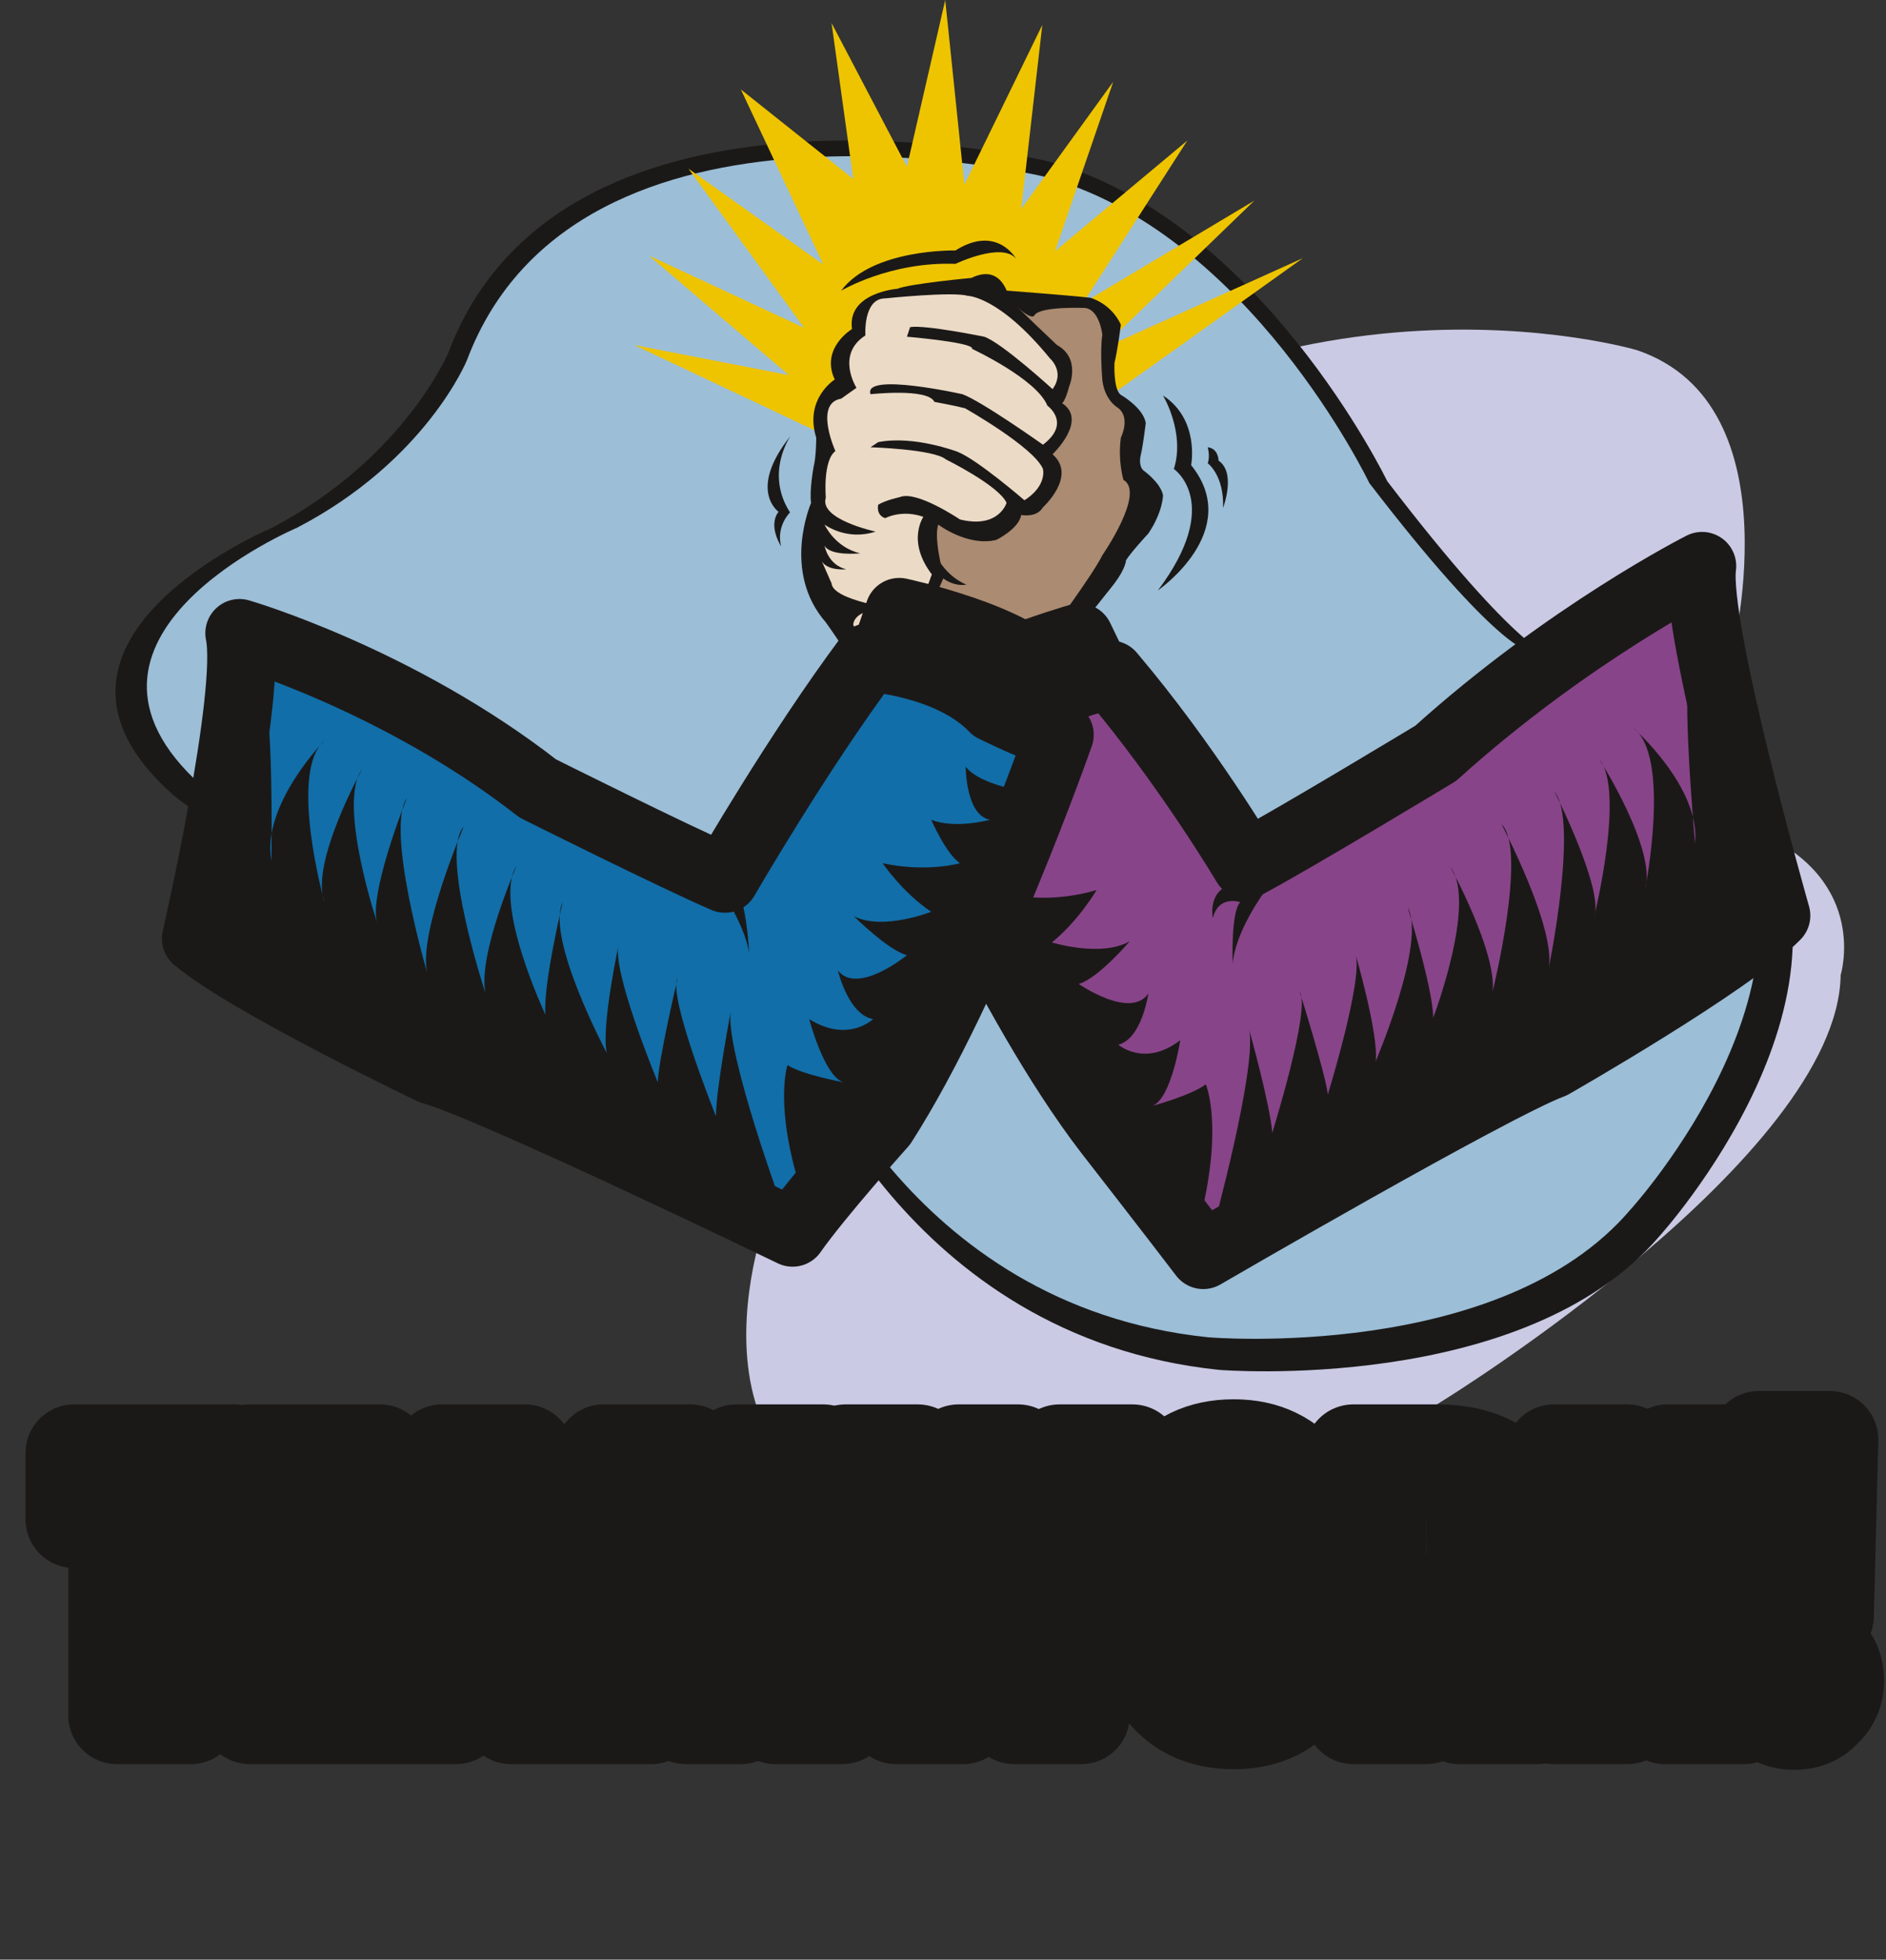 <svg xmlns="http://www.w3.org/2000/svg" version="1.2" width="29.53mm" height="30.67mm" viewBox="0 0 2953 3067" preserveAspectRatio="xMidYMid" fill-rule="evenodd" stroke-width="28.222" stroke-linejoin="round" xml:space="preserve"><rect x="0" y="0" width="2953" height="3067" fill="#333333" stroke="none"/><defs class="ClipPathGroup"><clipPath id="a" clipPathUnits="userSpaceOnUse"><path d="M0 0h2953v3067H0z"/></clipPath></defs><g class="SlideGroup"><g class="Slide" clip-path="url(#a)"><g class="Page"><g class="com.sun.star.drawing.ClosedBezierShape"><path class="BoundingBox" fill="none" d="M546 516h2343v1884H546z"/><path fill="#CACAE4" d="M1462 2396s420 38 799-205c0 0 617-381 621-665 0 0 45-145-125-222 0 0-48-1-48-267 0 0 108-403-146-489 0 0-590-175-1101 292 0 0-182 162-458 267 0 0-531 174-450 410 0 0 76 183 425 228 0 0 254 17 224 152 0 0-174 448 259 499Z"/></g><g class="com.sun.star.drawing.ClosedBezierShape"><path class="BoundingBox" fill="none" d="M181 220h2628v1928H181z"/><path fill="#1B1918" d="M1909 2144s477 39 689-209c0 0 356-391 139-681 0 0-66-149-306-226 0 0-50-2-259-275 0 0-199-412-533-501 0 0-757-177-937 300 0 0-69 165-276 274 0 0-426 178-155 418 0 0 221 188 626 233 0 0 279 18 353 157 0 0 165 459 659 510Z"/></g><g class="com.sun.star.drawing.ClosedBezierShape"><path class="BoundingBox" fill="none" d="M229 245h2527v1852H229z"/><path fill="#9CBED7" d="M1892 2093s458 39 661-200c0 0 342-375 135-653 0 0-64-146-294-221 0 0-48 0-250-263 0 0-189-395-511-480 0 0-729-172-902 288 0 0-64 157-266 262 0 0-408 172-149 404 0 0 214 180 603 224 0 0 268 18 339 151 0 0 158 439 634 488Z"/></g><g class="com.sun.star.drawing.PolyPolygonShape"><path class="BoundingBox" fill="none" d="M993 0h1048v704H993z"/><path fill="#EEC400" d="M1338 703 993 540l242 47-219-187 243 113-181-249 211 150-129-274 176 140-34-244 118 225 60-261 30 289 122-250-33 288 144-199-91 265 207-173-163 254 268-160-241 233 317-143-346 247-356 52Z"/></g><g class="com.sun.star.drawing.PolyPolygonShape"><path class="BoundingBox" fill="none" d="M1437 473h358v583h-358z"/><path fill="#AB8B71" d="m1598 474 87-1 37 13 20 25-5 72 8 39 30 31-4 81 23 45-34 76-127 181-12 19-183-77 25-67-2-84 8-9 54 22 42-13 28-25 25-8 29-27v-56l22-47-14-41 14-51-1-16-84-74 14-8Z"/></g><g class="com.sun.star.drawing.ClosedBezierShape"><path class="BoundingBox" fill="none" d="M1354 792h1489v1244H1354z"/><path fill="#884489" d="M1739 1056c119 140 212 297 212 297 77-41 297-174 297-174 207-187 417-293 417-293-13 95 116 547 116 547-74 75-351 233-351 233-92 34-546 298-546 298-41-54-150-194-150-194-157-205-305-556-305-556 25-5 80-44 80-44 63-77 230-114 230-114Z"/><path fill="none" stroke="#1B1918" stroke-width="107" stroke-linejoin="miter" d="M1739 1056c119 140 212 297 212 297 77-41 297-174 297-174 207-187 417-293 417-293-13 95 116 547 116 547-74 75-351 233-351 233-92 34-546 298-546 298-41-54-150-194-150-194-157-205-305-556-305-556 25-5 80-44 80-44 63-77 230-114 230-114Z"/></g><g class="com.sun.star.drawing.ClosedBezierShape"><path class="BoundingBox" fill="none" d="M1898 1040h884v889h-884z"/><path fill="#1B1918" d="M2648 1040s108 359 133 392c0 0-255 189-364 212 0 0-346 160-408 215l-111 69s70-254 58-316c0 0 33 118 36 161 0 0 61-195 43-221 0 0 41 131 44 161 0 0 57-184 43-221 0 0 37 127 32 169 0 0 80-187 50-241 0 0 40 128 40 173 0 0 69-181 27-236 0 0 73 133 66 195 0 0 55-222 14-262 0 0 85 161 74 225 0 0 47-230 9-276 0 0 78 154 62 196 0 0 49-198 8-247 0 0 90 141 72 203 0 0 41-208-19-252 0 0 106 93 97 181 0 0-23-256-6-280Z"/></g><g class="com.sun.star.drawing.ClosedBezierShape"><path class="BoundingBox" fill="none" d="M1368 934h428v365h-428z"/><path fill="#FFF" d="M1690 998s-227 65-268 134c0 0-2 8 11 30 0 0 12 14 17 33 0 0 95-93 268-139l-28-58Z"/><path fill="none" stroke="#1B1918" stroke-width="107" stroke-linejoin="miter" d="M1690 998s-227 65-268 134c0 0-2 8 11 30 0 0 12 14 17 33 0 0 95-93 268-139l-28-58Z"/></g><g class="com.sun.star.drawing.ClosedBezierShape"><path class="BoundingBox" fill="none" d="M1433 1084h103v92h-103z"/><path fill="#1B1918" d="M1433 1139s44-47 100-55c0 0-65 33-72 55 0 0 42-30 73-34 0 0-84 49-84 70l-17-36Z"/></g><g class="com.sun.star.drawing.ClosedBezierShape"><path class="BoundingBox" fill="none" d="M1488 1253h412v648h-412z"/><path fill="#1B1918" d="M1881 1900s-214-250-234-318c0 0-124-242-158-285 0 0 66-13 87-44 0 0 7 74-32 85 0 0 55 11 92-6 0 0-18 54-40 70 0 0 53 11 121-9 0 0-28 48-70 82 0 0 78 24 122-2 0 0-49 58-80 67 0 0 81 56 109 15 0 0-10 71-47 80 0 0 41 36 97-7 0 0-14 92-44 103 0 0 62-17 84-34 0 0 27 62-7 203Z"/></g><g class="com.sun.star.drawing.ClosedBezierShape"><path class="BoundingBox" fill="none" d="M1898 1384h82v127h-82z"/><path fill="#1B1918" d="m1929 1384 50 13s-45 61-49 112c0 0-3-83 12-97 0 0-34-12-43 25 0 0-9-43 30-53Z"/></g><g class="com.sun.star.drawing.PolyPolygonShape"><path class="BoundingBox" fill="none" d="M1271 453h395v640h-395z"/><path fill="#EBDAC5" d="m1665 568-124-115-170 10-84 187-16 248 105 194 89-182-11-87 14-15 63 27 59-41 23-4 30-36-5-45 27-42-12-45 12-54Z"/></g><g class="com.sun.star.drawing.ClosedBezierShape"><path class="BoundingBox" fill="none" d="M1255 429h426v667h-426z"/><path fill="#1B1918" d="M1302 913c2 27 101 40 101 40-69-4-67 25-67 25l43 91-16 26c-12-41-70-121-70-121-70-80-23-187-23-187-3-19 4-57 4-57 4-15 4-45 4-45-19-61 29-91 29-91-23-49 27-79 27-79-8-57 71-63 71-63 19-8 116-17 116-17 49-24 59 32 59 32 9 11 75 73 75 73 38 21 19 65 19 65-6 23-11 26-11 26 41 27-15 80-15 80 39 34-15 83-15 83-10 17-34 12-34 12-4 22-39 39-39 39-45 11-91-24-91-24-45-31-83-10-83-10-15-5-11-21-11-21 11-7 34-12 34-12 26-11 94 35 94 35 61 15 73-26 73-26-12-27-95-68-95-68-19-16-118-19-118-19l12-8c56-11 124 15 124 15 31 12 105 76 105 76 36-23 29-49 29-49-14-34-122-95-122-95-15-4-48-10-48-10-10-22-100-12-100-12-12-35 144 0 144 0 30 11 126 79 126 79 45-34 7-61 7-61-17-42-118-89-118-89 4-10-102-19-102-19l5-15c23-4 116 15 116 15 27 9 107 82 107 82 20-27-4-48-4-48-80-98-129-98-129-98-23-7-129 4-129 4-35 0-31 58-31 58-47 30-14 82-14 82l-24 17c-43 7-9 82-9 82-20 15-15 73-15 73-11 34 78 53 78 53-46 15-80-11-80-11s16 36 56 45c0 0-47 5-56-12 0 0 5 30 34 37 0 0-28 3-38-12l15 34Z"/></g><g class="com.sun.star.drawing.ClosedBezierShape"><path class="BoundingBox" fill="none" d="M1565 454h257v745h-257z"/><path fill="#1B1918" d="M1565 454s107 8 142 12c0 0 32 8 48 42 0 0-5 40-10 60 0 0-2 42 10 50 0 0 35 20 39 44 0 0-4 34-8 51 0 0-4 15 4 23 0 0 27 19 31 39 0 0 0 26-23 60 0 0-27 29-35 42 0 0 0 12-18 36 0 0-42 54-80 98 0 0-47 46-83 187l-16-15s27-134 72-185c0 0 73-98 88-129 0 0 68-98 33-118 0 0-9-30-4-66 0 0 16-32-5-47 0 0-20-11-24-43 0 0-4-47 0-71 0 0-4-39-27-42 0 0-69-3-79 11-6 14-55-39-55-39Z"/></g><g class="com.sun.star.drawing.ClosedBezierShape"><path class="BoundingBox" fill="none" d="M1339 807h140v309h-140z"/><path fill="#1B1918" d="M1447 807s-29 38 12 92c0 0-60 170-100 200-37 32-11 6-11 6l28 2s66-121 102-204c0 0-19-67-7-86l-24-10Z"/></g><g class="com.sun.star.drawing.ClosedBezierShape"><path class="BoundingBox" fill="none" d="M307 991h1353v939H307z"/><path fill="#116EA8" d="M1360 1029c-110 147-225 346-225 346-79-34-293-141-293-141-219-171-467-243-467-243 20 95-68 478-68 478 80 68 369 206 369 206 94 26 565 254 565 254 39-56 141-170 141-170 140-218 277-609 277-609-26-4-103-42-103-42-68-71-196-79-196-79Z"/></g><g fill="none" class="com.sun.star.drawing.ClosedBezierShape"><path class="BoundingBox" d="M247 914h1485v1085H247z"/><path stroke="#1B1918" stroke-width="107" stroke-linejoin="miter" d="M1360 1029c-110 147-225 346-225 346-79-34-293-141-293-141-219-171-467-243-467-243 20 95-68 478-68 478 80 68 369 206 369 206 94 26 565 254 565 254 39-56 141-170 141-170 140-218 277-609 277-609-26-4-103-42-103-42-68-71-196-79-196-79Z"/></g><g class="com.sun.star.drawing.ClosedBezierShape"><path class="BoundingBox" fill="none" d="M307 1068h921v828H307z"/><path fill="#1B1918" d="M409 1068s-79 366-102 400c0 0 270 169 381 184 0 0 357 134 422 183l117 60s-91-247-83-311c0 0-23 121-23 163 0 0-76-189-60-216 0 0-31 132-31 163 0 0-74-178-61-217 0 0-28 129-19 171 0 0-96-180-69-236 0 0-31 130-27 176 0 0-83-176-45-233 0 0-61 138-49 199 0 0-72-218-34-260 0 0-72 168-57 229 0 0-66-225-32-274 0 0-64 159-45 200 0 0-65-193-25-245 0 0-82 147-59 208 0 0-57-204 0-253 0 0-99 101-83 188 0 0 4-256-16-279Z"/></g><g class="com.sun.star.drawing.ClosedBezierShape"><path class="BoundingBox" fill="none" d="M1316 895h381v347h-381z"/><path fill="#FFF" d="M1408 958s188 40 233 105c0 0 4 9-7 30 0 0-11 15-15 36 0 0-79-82-232-110l21-61Z"/><path fill="none" stroke="#1B1918" stroke-width="107" stroke-linejoin="miter" d="M1408 958s188 40 233 105c0 0 4 9-7 30 0 0-11 15-15 36 0 0-79-82-232-110l21-61Z"/></g><g class="com.sun.star.drawing.ClosedBezierShape"><path class="BoundingBox" fill="none" d="M1527 1024h105v85h-105z"/><path fill="#1B1918" d="M1631 1072s-48-46-103-48c0 0 66 28 75 50 0 0-46-27-75-27 0 0 85 40 86 61l17-36Z"/></g><g class="com.sun.star.drawing.ClosedBezierShape"><path class="BoundingBox" fill="none" d="M1228 1200h377v670h-377z"/><path fill="#1B1918" d="M1256 1869s195-266 209-334c0 0 108-252 138-297 0 0-68-9-91-38 0 0 0 76 38 83 0 0-54 15-92 0 0 0 23 53 45 68 0 0-52 15-121 0 0 0 31 46 76 76 0 0-76 30-121 7 0 0 53 53 83 61 0 0-77 63-108 24 0 0 16 69 55 76 0 0-39 38-100 0 0 0 24 91 54 99 0 0-65-12-88-27 0 0-22 64 23 202Z"/></g><g class="com.sun.star.drawing.ClosedBezierShape"><path class="BoundingBox" fill="none" d="M1119 1370h55v123h-55z"/><path fill="#1B1918" d="M1119 1378s47 65 54 114c0 0-4-95-29-122l-25 8Z"/></g><g class="com.sun.star.drawing.ClosedBezierShape"><path class="BoundingBox" fill="none" d="M1458 859h56v58h-56z"/><path fill="#1B1918" d="M1461 860s14 39 52 55c0 0-29 7-54-28l2-27Z"/></g><g class="com.sun.star.drawing.ClosedBezierShape"><path class="BoundingBox" fill="none" d="M1812 619h81v306h-81z"/><path fill="#1B1918" d="M1821 619s35 58 17 115c0 0 78 53-25 190 0 0 135-93 52-196 0 0 14-71-44-109Z"/></g><g class="com.sun.star.drawing.ClosedBezierShape"><path class="BoundingBox" fill="none" d="M1891 700h33v96h-33z"/><path fill="#1B1918" d="M1891 700s4 14 0 25c0 0 26 19 24 70 0 0 21-55-7-74 0 0 0-19-17-21Z"/></g><g class="com.sun.star.drawing.ClosedBezierShape"><path class="BoundingBox" fill="none" d="M1202 682h38v174h-38z"/><path fill="#1B1918" d="M1238 682s-41 58-1 120c0 0-22 21-14 53 0 0-21-32-4-54 0 0-49-34 19-119Z"/></g><g class="com.sun.star.drawing.ClosedBezierShape"><path class="BoundingBox" fill="none" d="M1416 993h46v43h-46z"/><path fill="#1B1918" d="M1436 1018c-13-5-5-25-5-25s-36 22 4 41c0 0 32 5 25-27 0 0-13 16-24 11Z"/></g><g class="com.sun.star.drawing.ClosedBezierShape"><path class="BoundingBox" fill="none" d="M1316 376h276v81h-276z"/><path fill="#1B1918" d="M1317 455s77-46 179-42c0 0 73-35 95-8 0 0-30-54-95-13 0 0-130-3-179 63Z"/></g><g class="com.sun.star.drawing.PolyPolygonShape"><path class="BoundingBox" fill="none" d="M116 2274h252v413H116z"/><path fill="#1B1918" d="M299 2685H183v-307h-67v-104h251v104h-68v307Z"/></g><g class="com.sun.star.drawing.PolyPolygonShape"><path class="BoundingBox" fill="none" d="M391 2274h205v413H391z"/><path fill="#1B1918" d="M391 2685v-411h204v99h-88v53h79v96h-79v56h88v107H391Z"/></g><g class="com.sun.star.drawing.PolyPolygonShape"><path class="BoundingBox" fill="none" d="M603 2274h310v413H603z"/><path fill="#1B1918" d="m603 2685 89-411h130l90 411H800l-8-60h-69l-9 60H603Zm0 0Zm131-144h47l-23-152-24 152Z"/></g><g class="com.sun.star.drawing.PolyPolygonShape"><path class="BoundingBox" fill="none" d="M916 2274h404v413H916z"/><path fill="#1B1918" d="m916 2685 29-411h136l37 217 35-217h136l30 411h-105l-9-291-45 291h-86l-45-291-9 291H916Z"/></g><g class="com.sun.star.drawing.PolyPolygonShape"><path class="BoundingBox" fill="none" d="M1324 2274h450v413h-450z"/><path fill="#1B1918" d="M1324 2274h113l27 243 37-243h93l37 243 28-243h114l-80 411h-105l-41-257-39 257h-105l-79-411Z"/></g><g class="com.sun.star.drawing.ClosedBezierShape"><path class="BoundingBox" fill="none" d="M1778 2266h308v428h-308z"/><path fill="#1B1918" d="M1893 2477c0 43 3 72 8 87 6 16 16 25 31 25 14 0 23-9 29-24 6-16 8-45 8-88s-2-72-8-88c-6-15-15-24-29-24-15 0-25 9-31 24-5 16-8 45-8 88Zm0 0Zm-115 3c0-68 13-121 40-159 27-37 64-55 114-55 48 0 86 18 113 55 26 37 40 91 40 159 0 67-14 121-40 158-27 37-65 55-113 55-50 0-88-18-114-55-27-37-40-91-40-158Z"/></g><g class="com.sun.star.drawing.ClosedBezierShape"><path class="BoundingBox" fill="none" d="M2118 2274h290v413h-290z"/><path fill="#1B1918" d="M2233 2358v99c15 0 27-4 35-12 7-8 10-20 10-37 0-16-3-28-10-37-7-8-17-13-31-13h-4Zm0 0Zm-114 327v-411h131c45 0 81 11 106 33 26 23 39 54 39 94 0 24-6 44-18 61-11 17-28 30-51 41l81 182h-122l-52-159v159h-114Z"/></g><g class="com.sun.star.drawing.PolyPolygonShape"><path class="BoundingBox" fill="none" d="M2433 2274h299v413h-299z"/><path fill="#1B1918" d="M2433 2685v-411h115v172l63-172h117l-84 190 87 221h-124l-59-187v187h-115Z"/></g><g class="com.sun.star.drawing.ClosedBezierShape"><path class="BoundingBox" fill="none" d="M2746 2253h129v442h-129z"/><path fill="#1B1918" d="M2754 2253h111l-7 276h-97l-7-276Zm0 0Zm-8 377c0-18 6-33 18-45 12-13 27-19 45-19 19 0 34 6 46 19 13 12 19 27 19 45s-6 33-19 45c-12 13-27 19-46 19-18 0-33-6-45-19-12-12-18-27-18-45Z"/></g><g fill="none" class="com.sun.star.drawing.PolyPolygonShape"><path class="BoundingBox" d="M40 2198h404v565H40z"/><path stroke="#1B1918" stroke-width="152" stroke-linejoin="miter" d="M299 2685H183v-307h-67v-104h251v104h-68v307Z"/></g><g fill="none" class="com.sun.star.drawing.PolyPolygonShape"><path class="BoundingBox" d="M315 2198h357v565H315z"/><path stroke="#1B1918" stroke-width="152" stroke-linejoin="miter" d="M391 2685v-411h204v99h-88v53h79v96h-79v56h88v107H391Z"/></g><g fill="none" class="com.sun.star.drawing.PolyPolygonShape"><path class="BoundingBox" d="M508 1891h500v872H508z"/><path stroke="#1B1918" stroke-width="152" stroke-linejoin="miter" d="m603 2685 89-411h130l90 411H800l-8-60h-69l-9 60H603Z"/><path stroke="#1B1918" stroke-width="152" stroke-linejoin="miter" d="M734 2541h47l-23-152-24 152Z"/></g><g fill="none" class="com.sun.star.drawing.PolyPolygonShape"><path class="BoundingBox" d="M834 2198h568v759H834z"/><path stroke="#1B1918" stroke-width="152" stroke-linejoin="miter" d="m916 2685 29-411h136l37 217 35-217h136l30 411h-105l-9-291-45 291h-86l-45-291-9 291H916Z"/></g><g fill="none" class="com.sun.star.drawing.PolyPolygonShape"><path class="BoundingBox" d="M1232 1933h635v1159h-635z"/><path stroke="#1B1918" stroke-width="152" stroke-linejoin="miter" d="M1324 2274h113l27 243 37-243h93l37 243 28-243h114l-80 411h-105l-41-257-39 257h-105l-79-411Z"/></g><g fill="none" class="com.sun.star.drawing.ClosedBezierShape"><path class="BoundingBox" d="M1702 2190h460v580h-460z"/><path stroke="#1B1918" stroke-width="152" stroke-linejoin="miter" d="M1893 2477c0 43 3 72 8 87 6 16 16 25 31 25 14 0 23-9 29-24 6-16 8-45 8-88s-2-72-8-88c-6-15-15-24-29-24-15 0-25 9-31 24-5 16-8 45-8 88Z"/><path stroke="#1B1918" stroke-width="152" stroke-linejoin="miter" d="M1778 2480c0-68 13-121 40-159 27-37 64-55 114-55 48 0 86 18 113 55 26 37 40 91 40 159 0 67-14 121-40 158-27 37-65 55-113 55-50 0-88-18-114-55-27-37-40-91-40-158Z"/></g><g fill="none" class="com.sun.star.drawing.ClosedBezierShape"><path class="BoundingBox" d="M2042 2049h484v714h-484z"/><path stroke="#1B1918" stroke-width="152" stroke-linejoin="miter" d="M2233 2358v99c15 0 27-4 35-12 7-8 10-20 10-37 0-16-3-28-10-37-7-8-17-13-31-13h-4Z"/><path stroke="#1B1918" stroke-width="152" stroke-linejoin="miter" d="M2119 2685v-411h131c45 0 81 11 106 33 26 23 39 54 39 94 0 24-6 44-18 61-11 17-28 30-51 41l81 182h-122l-52-159v159h-114Z"/></g><g fill="none" class="com.sun.star.drawing.PolyPolygonShape"><path class="BoundingBox" d="M2357 2004h489v872h-489z"/><path stroke="#1B1918" stroke-width="152" stroke-linejoin="miter" d="M2433 2685v-411h115v172l63-172h117l-84 190 87 221h-124l-59-187v187h-115Z"/></g><g fill="none" class="com.sun.star.drawing.ClosedBezierShape"><path class="BoundingBox" d="M2670 2177h281v594h-281z"/><path stroke="#1B1918" stroke-width="152" stroke-linejoin="miter" d="M2754 2253h111l-7 276h-97l-7-276Zm-8 377c0-18 6-33 18-45 12-13 27-19 45-19 19 0 34 6 46 19 13 12 19 27 19 45s-6 33-19 45c-12 13-27 19-46 19-18 0-33-6-45-19-12-12-18-27-18-45Z"/></g></g></g></g></svg>
